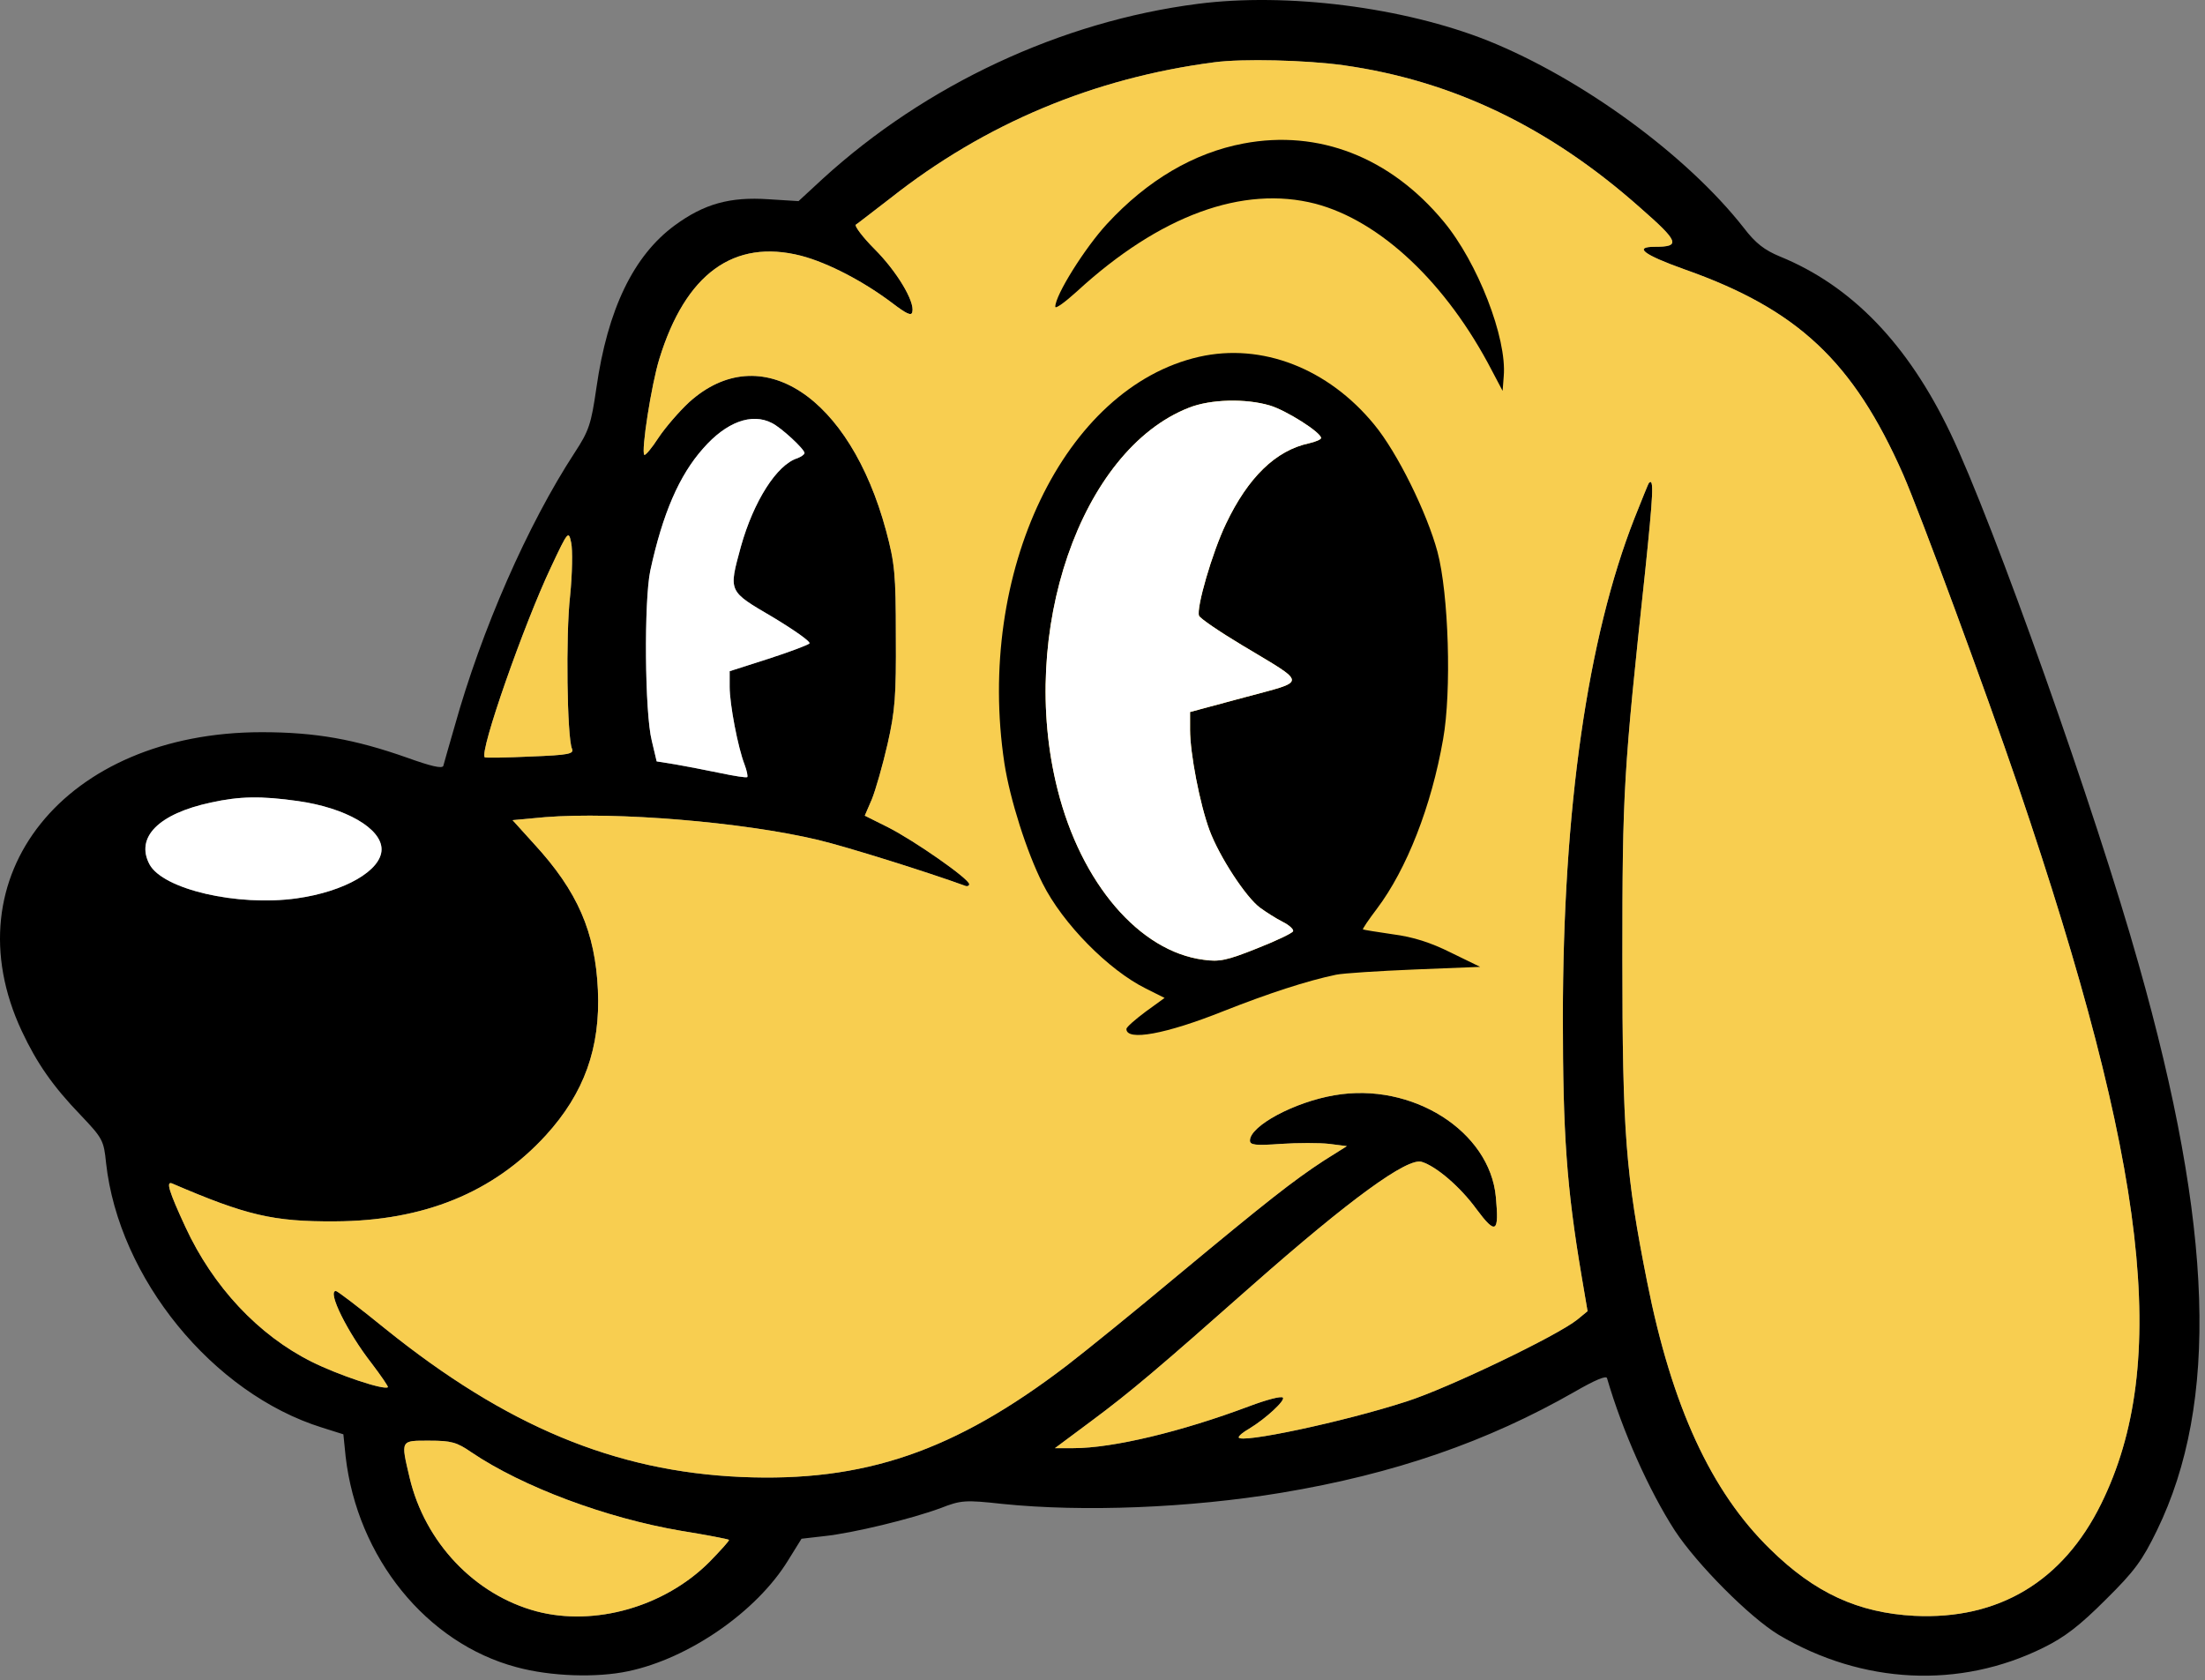 <svg width="185" height="141" viewBox="0 0 185 141" fill="none" xmlns="http://www.w3.org/2000/svg">
<rect x="0" y="0" width="185" height="141" fill="#808080" stroke="none"/>
<path d="M100.474 0.326C89.011 1.802 77.674 7.11 69.038 14.992L66.997 16.877L64.484 16.72C61.25 16.5 59.083 17.096 56.602 18.918C53.148 21.462 50.981 25.952 50.038 32.547C49.599 35.593 49.41 36.159 48.217 37.98C44.26 44.041 40.397 52.866 38.136 60.968C37.665 62.57 37.257 64.046 37.194 64.266C37.1 64.517 36.158 64.297 34.148 63.575C29.783 62.036 26.485 61.439 21.963 61.439C5.444 61.439 -4.26 73.53 1.833 86.531C3.089 89.201 4.408 91.117 6.763 93.566C8.616 95.513 8.71 95.702 8.899 97.586C9.966 107.258 17.849 116.931 27.019 119.789L28.809 120.354L28.997 122.207C29.971 130.686 35.781 137.878 43.318 139.888C46.176 140.673 50.07 140.798 52.708 140.233C57.795 139.165 63.48 135.24 66.118 130.937L67.248 129.116L69.164 128.896C71.55 128.645 76.481 127.452 78.931 126.541C80.626 125.881 80.972 125.85 84.112 126.195C90.864 126.886 99.783 126.541 107.54 125.253C116.961 123.683 124.781 120.982 132.13 116.774C133.763 115.832 134.768 115.392 134.83 115.643C136.118 120.071 138.348 125.065 140.515 128.425C142.368 131.251 146.796 135.711 149.245 137.187C156.248 141.332 164.413 141.741 171.448 138.255C173.238 137.375 174.494 136.402 176.661 134.235C179.111 131.817 179.739 130.937 180.964 128.425C186.177 117.716 185.706 103.05 179.425 80.879C175.845 68.129 167.24 43.853 163.628 36.316C160.048 28.842 155.338 23.974 149.339 21.524C148.052 20.991 147.298 20.425 146.293 19.106C141.488 12.982 132.695 6.576 124.812 3.404C117.778 0.609 107.98 -0.647 100.474 0.326ZM112.722 5.477C121.86 6.764 129.994 10.658 137.625 17.442C140.892 20.3 141.017 20.708 138.85 20.708C137.029 20.708 137.877 21.367 141.3 22.592C150.847 25.952 155.495 30.349 159.671 39.802C161.085 43.036 166.549 57.828 169.313 65.93C180.178 97.9 182.094 114.419 176.284 126.195C173.081 132.696 167.68 135.931 160.614 135.585C155.903 135.334 152.26 133.67 148.523 129.995C143.561 125.159 140.263 117.999 138.191 107.541C136.401 98.528 136.118 95.105 136.118 80.376C136.118 66.37 136.212 64.862 138.034 47.904C138.693 41.529 138.787 40.053 138.348 40.524C138.285 40.587 137.751 41.937 137.123 43.508C133.197 53.526 131.125 67.909 131.125 85.401C131.125 95.136 131.439 99.627 132.695 107.07L133.197 110.022L132.318 110.744C130.622 112.095 121.546 116.46 118.029 117.591C112.722 119.318 103.929 121.171 103.929 120.605C103.929 120.48 104.305 120.166 104.808 119.883C106.252 119.004 107.854 117.496 107.634 117.276C107.509 117.119 106.221 117.465 104.808 117.999C99.124 120.134 93.377 121.516 90.048 121.516H88.509L91.587 119.224C94.884 116.774 97.177 114.827 105.059 107.855C113.287 100.601 118.092 97.115 119.285 97.492C120.51 97.868 122.52 99.596 123.87 101.449C125.503 103.647 125.786 103.459 125.503 100.444C125.001 94.916 118.469 90.771 111.968 91.902C108.608 92.467 104.871 94.477 104.871 95.702C104.871 96.079 105.31 96.141 107.477 95.984C108.89 95.89 110.712 95.89 111.528 95.984L113.004 96.173L111.057 97.397C108.514 99.062 106.347 100.758 98.747 107.07C95.292 109.959 91.147 113.32 89.514 114.576C80.061 121.799 72.493 124.374 62.192 123.934C51.577 123.463 42.47 119.663 32.326 111.498C30.16 109.739 28.307 108.326 28.181 108.326C27.427 108.326 29.155 111.812 31.196 114.419C31.981 115.455 32.578 116.334 32.546 116.397C32.264 116.68 28.401 115.392 26.14 114.262C21.68 112.032 17.88 107.981 15.556 102.956C14.175 99.973 13.892 99.062 14.457 99.313C20.675 101.983 22.905 102.516 28.087 102.485C35.561 102.454 41.402 100.067 45.799 95.262C49.002 91.745 50.384 87.945 50.164 83.077C49.944 78.209 48.468 74.786 44.794 70.798L43.004 68.819L45.736 68.568C51.672 68.097 62.349 68.977 68.661 70.484C71.142 71.081 77.831 73.185 80.941 74.315C81.129 74.409 81.317 74.347 81.317 74.19C81.317 73.75 76.732 70.547 74.503 69.416L72.555 68.443L73.152 67.061C73.466 66.276 74.063 64.203 74.471 62.413C75.099 59.649 75.194 58.362 75.162 53.368C75.162 48.155 75.068 47.245 74.346 44.544C71.299 33.238 63.825 28.339 57.827 33.741C56.979 34.526 55.817 35.876 55.252 36.724C54.686 37.603 54.153 38.231 54.058 38.169C53.776 37.886 54.655 32.265 55.314 30.129C57.513 22.969 61.564 20.017 67.217 21.462C69.478 22.058 72.43 23.597 74.848 25.419C76.041 26.329 76.481 26.549 76.544 26.172C76.764 25.293 75.225 22.749 73.372 20.896C72.367 19.891 71.676 18.949 71.802 18.855C71.959 18.761 73.278 17.724 74.754 16.594C82.636 10.376 91.775 6.544 101.887 5.225C104.243 4.911 109.55 5.037 112.722 5.477ZM64.767 35.499C65.584 35.908 67.499 37.698 67.499 38.012C67.499 38.137 67.217 38.326 66.903 38.451C65.175 38.985 63.228 42.063 62.161 45.863C61.124 49.694 61.062 49.569 64.861 51.798C66.683 52.897 68.065 53.871 67.908 53.997C67.782 54.122 66.212 54.719 64.453 55.284L61.218 56.321V57.639C61.218 59.084 61.909 62.727 62.475 64.172C62.663 64.674 62.757 65.145 62.694 65.208C62.6 65.271 61.595 65.114 60.402 64.862C59.209 64.611 57.544 64.297 56.665 64.14L55.095 63.889L54.686 62.162C54.09 59.838 54.027 50.385 54.561 47.873C55.597 43.099 56.979 39.896 58.989 37.635C60.936 35.405 63.071 34.62 64.767 35.499ZM47.83 50.008C47.453 53.337 47.579 61.848 47.987 62.821C48.175 63.261 47.736 63.355 44.501 63.481C42.46 63.575 40.733 63.606 40.67 63.544C40.199 63.104 43.967 52.364 46.228 47.59C47.673 44.512 47.704 44.512 47.924 45.549C48.05 46.145 48.018 48.155 47.83 50.008ZM25.009 67.218C28.997 67.783 32.012 69.51 32.012 71.269C32.012 73.028 28.935 74.818 24.884 75.383C19.922 76.074 13.672 74.629 12.542 72.525C11.348 70.264 13.295 68.286 17.692 67.343C20.11 66.81 21.9 66.778 25.009 67.218ZM39.549 121.862C43.82 124.751 50.855 127.389 57.167 128.456C59.303 128.802 61.093 129.147 61.156 129.21C61.218 129.273 60.465 130.089 59.523 131.063C55.754 134.832 49.882 136.496 45.014 135.208C39.832 133.827 35.655 129.43 34.368 123.997C33.614 120.794 33.583 120.888 36.032 120.888C37.854 120.888 38.325 121.014 39.549 121.862Z" fill="black"/>
<path d="M47.83 50.008C47.453 53.337 47.579 61.848 47.987 62.821C48.175 63.261 47.736 63.355 44.501 63.481C42.46 63.575 40.733 63.606 40.67 63.544C40.199 63.104 43.967 52.364 46.228 47.59C47.673 44.512 47.704 44.512 47.924 45.549C48.05 46.145 48.018 48.155 47.83 50.008Z" fill="#F8CE50"/>
<path d="M39.549 121.862C43.82 124.751 50.855 127.389 57.167 128.456C59.303 128.802 61.093 129.147 61.156 129.21C61.218 129.273 60.465 130.089 59.523 131.063C55.754 134.832 49.882 136.496 45.014 135.208C39.832 133.827 35.655 129.43 34.368 123.997C33.614 120.794 33.583 120.888 36.032 120.888C37.854 120.888 38.325 121.014 39.549 121.862Z" fill="#F8CE50"/>
<path d="M25.009 67.218C28.997 67.783 32.012 69.51 32.012 71.269C32.012 73.028 28.935 74.818 24.884 75.383C19.922 76.074 13.672 74.629 12.542 72.525C11.348 70.264 13.295 68.286 17.692 67.343C20.11 66.81 21.9 66.778 25.009 67.218Z" fill="white"/>
<path d="M64.767 35.499C65.584 35.908 67.499 37.698 67.499 38.012C67.499 38.137 67.217 38.326 66.903 38.451C65.175 38.985 63.228 42.063 62.161 45.863C61.124 49.694 61.062 49.569 64.861 51.798C66.683 52.897 68.065 53.871 67.908 53.997C67.782 54.122 66.212 54.719 64.453 55.284L61.218 56.321V57.639C61.218 59.084 61.909 62.727 62.475 64.172C62.663 64.674 62.757 65.145 62.694 65.208C62.6 65.271 61.595 65.114 60.402 64.862C59.209 64.611 57.544 64.297 56.665 64.14L55.095 63.889L54.686 62.162C54.09 59.838 54.027 50.385 54.561 47.873C55.597 43.099 56.979 39.896 58.989 37.635C60.936 35.405 63.071 34.62 64.767 35.499Z" fill="white"/>
<path d="M112.722 5.477C121.86 6.764 129.994 10.658 137.625 17.442C140.892 20.3 141.017 20.708 138.85 20.708C137.029 20.708 137.877 21.367 141.3 22.592C150.847 25.952 155.495 30.349 159.671 39.802C161.085 43.036 166.549 57.828 169.313 65.93C180.178 97.9 182.094 114.419 176.284 126.195C173.081 132.696 167.68 135.931 160.614 135.585C155.903 135.334 152.26 133.67 148.523 129.995C143.561 125.159 140.263 117.999 138.191 107.541C136.401 98.528 136.118 95.105 136.118 80.376C136.118 66.37 136.212 64.862 138.034 47.904C138.693 41.529 138.787 40.053 138.348 40.524C138.285 40.587 137.751 41.937 137.123 43.508C133.197 53.526 131.125 67.909 131.125 85.401C131.125 95.136 131.439 99.627 132.695 107.07L133.197 110.022L132.318 110.744C130.622 112.095 121.546 116.46 118.029 117.591C112.722 119.318 103.929 121.171 103.929 120.605C103.929 120.48 104.305 120.166 104.808 119.883C106.252 119.004 107.854 117.496 107.634 117.276C107.509 117.119 106.221 117.465 104.808 117.999C99.124 120.134 93.377 121.516 90.048 121.516H88.509L91.587 119.224C94.884 116.774 97.177 114.827 105.059 107.855C113.287 100.601 118.092 97.115 119.285 97.492C120.51 97.868 122.52 99.596 123.87 101.449C125.503 103.647 125.786 103.459 125.503 100.444C125.001 94.916 118.469 90.771 111.968 91.902C108.608 92.467 104.871 94.477 104.871 95.702C104.871 96.079 105.31 96.141 107.477 95.984C108.89 95.89 110.712 95.89 111.528 95.984L113.004 96.173L111.057 97.397C108.514 99.062 106.347 100.758 98.747 107.07C95.292 109.959 91.147 113.32 89.514 114.576C80.061 121.799 72.493 124.374 62.192 123.934C51.577 123.463 42.47 119.663 32.326 111.498C30.16 109.739 28.307 108.326 28.181 108.326C27.427 108.326 29.155 111.812 31.196 114.419C31.981 115.455 32.578 116.334 32.546 116.397C32.264 116.68 28.401 115.392 26.14 114.262C21.68 112.032 17.88 107.981 15.556 102.956C14.175 99.973 13.892 99.062 14.457 99.313C20.675 101.983 22.905 102.516 28.087 102.485C35.561 102.454 41.402 100.067 45.799 95.262C49.002 91.745 50.384 87.945 50.164 83.077C49.944 78.209 48.468 74.786 44.794 70.798L43.004 68.819L45.736 68.568C51.672 68.097 62.349 68.977 68.661 70.484C71.142 71.081 77.831 73.185 80.941 74.315C81.129 74.409 81.317 74.347 81.317 74.19C81.317 73.75 76.732 70.547 74.503 69.416L72.555 68.443L73.152 67.061C73.466 66.276 74.063 64.203 74.471 62.413C75.099 59.649 75.194 58.362 75.162 53.368C75.162 48.155 75.068 47.245 74.346 44.544C71.299 33.238 63.825 28.339 57.827 33.741C56.979 34.526 55.817 35.876 55.252 36.724C54.686 37.603 54.153 38.231 54.058 38.169C53.776 37.886 54.655 32.265 55.314 30.129C57.513 22.969 61.564 20.017 67.217 21.462C69.478 22.058 72.43 23.597 74.848 25.419C76.041 26.329 76.481 26.549 76.544 26.172C76.764 25.293 75.225 22.749 73.372 20.896C72.367 19.891 71.676 18.949 71.802 18.855C71.959 18.761 73.278 17.724 74.754 16.594C82.636 10.376 91.775 6.544 101.887 5.225C104.243 4.911 109.55 5.037 112.722 5.477Z" fill="#F8CE50"/>
<path d="M104.337 12.04C100.16 12.825 96.266 15.118 92.874 18.792C91.021 20.802 88.54 24.759 88.54 25.733C88.54 25.952 89.357 25.356 90.362 24.445C97.302 18.07 104.274 15.526 110.366 17.096C115.831 18.541 121.358 23.754 125.158 31.071L126.069 32.799L126.163 31.574C126.445 28.371 123.964 21.995 121.107 18.572C116.647 13.202 110.649 10.847 104.337 12.04Z" fill="black"/>
<path d="M100.6 29.941C89.294 32.516 81.851 48.03 84.269 64.046C84.74 67.092 86.154 71.52 87.473 74.127C89.168 77.519 93.031 81.413 96.14 82.951L97.71 83.737L96.109 84.898C95.23 85.558 94.507 86.186 94.507 86.343C94.507 87.379 97.805 86.783 102.672 84.836C106.409 83.36 109.676 82.292 112.094 81.79C112.69 81.664 115.674 81.475 118.689 81.35L124.184 81.13L121.735 79.937C120.039 79.089 118.563 78.618 116.867 78.398C115.548 78.209 114.418 78.021 114.355 77.99C114.292 77.958 114.826 77.173 115.517 76.262C118.029 72.933 120.102 67.626 121.075 62.036C121.798 58.016 121.546 49.82 120.604 46.303C119.725 43.036 117.244 37.98 115.297 35.625C111.434 30.914 105.876 28.747 100.6 29.941ZM106.535 34.023C107.917 34.432 110.837 36.285 110.837 36.755C110.837 36.881 110.366 37.07 109.833 37.195C107.038 37.792 104.714 40.053 102.861 43.947C101.699 46.365 100.348 51.045 100.6 51.673C100.694 51.892 102.295 52.992 104.18 54.122C109.77 57.483 109.738 57.074 104.4 58.519L99.846 59.744V61.251C99.846 63.198 100.662 67.469 101.479 69.667C102.295 71.866 104.525 75.289 105.719 76.168C106.19 76.514 107.069 77.079 107.634 77.362C108.199 77.644 108.576 78.021 108.482 78.147C108.419 78.304 107.038 78.963 105.436 79.591C102.924 80.596 102.295 80.722 100.976 80.533C95.606 79.842 90.707 74.127 88.729 66.244C85.4 53.054 90.676 37.761 99.752 34.212C101.573 33.489 104.525 33.427 106.535 34.023Z" fill="black"/>
<path d="M106.535 34.023C107.917 34.432 110.837 36.285 110.837 36.755C110.837 36.881 110.366 37.07 109.833 37.195C107.038 37.792 104.714 40.053 102.861 43.947C101.699 46.365 100.348 51.045 100.6 51.673C100.694 51.892 102.295 52.992 104.18 54.122C109.77 57.483 109.738 57.074 104.4 58.519L99.846 59.744V61.251C99.846 63.198 100.662 67.469 101.479 69.667C102.295 71.866 104.525 75.289 105.719 76.168C106.19 76.514 107.069 77.079 107.634 77.362C108.199 77.644 108.576 78.021 108.482 78.147C108.419 78.304 107.038 78.963 105.436 79.591C102.924 80.596 102.295 80.722 100.976 80.533C95.606 79.842 90.707 74.127 88.729 66.244C85.4 53.054 90.676 37.761 99.752 34.212C101.573 33.489 104.525 33.427 106.535 34.023Z" fill="white"/>
</svg>
